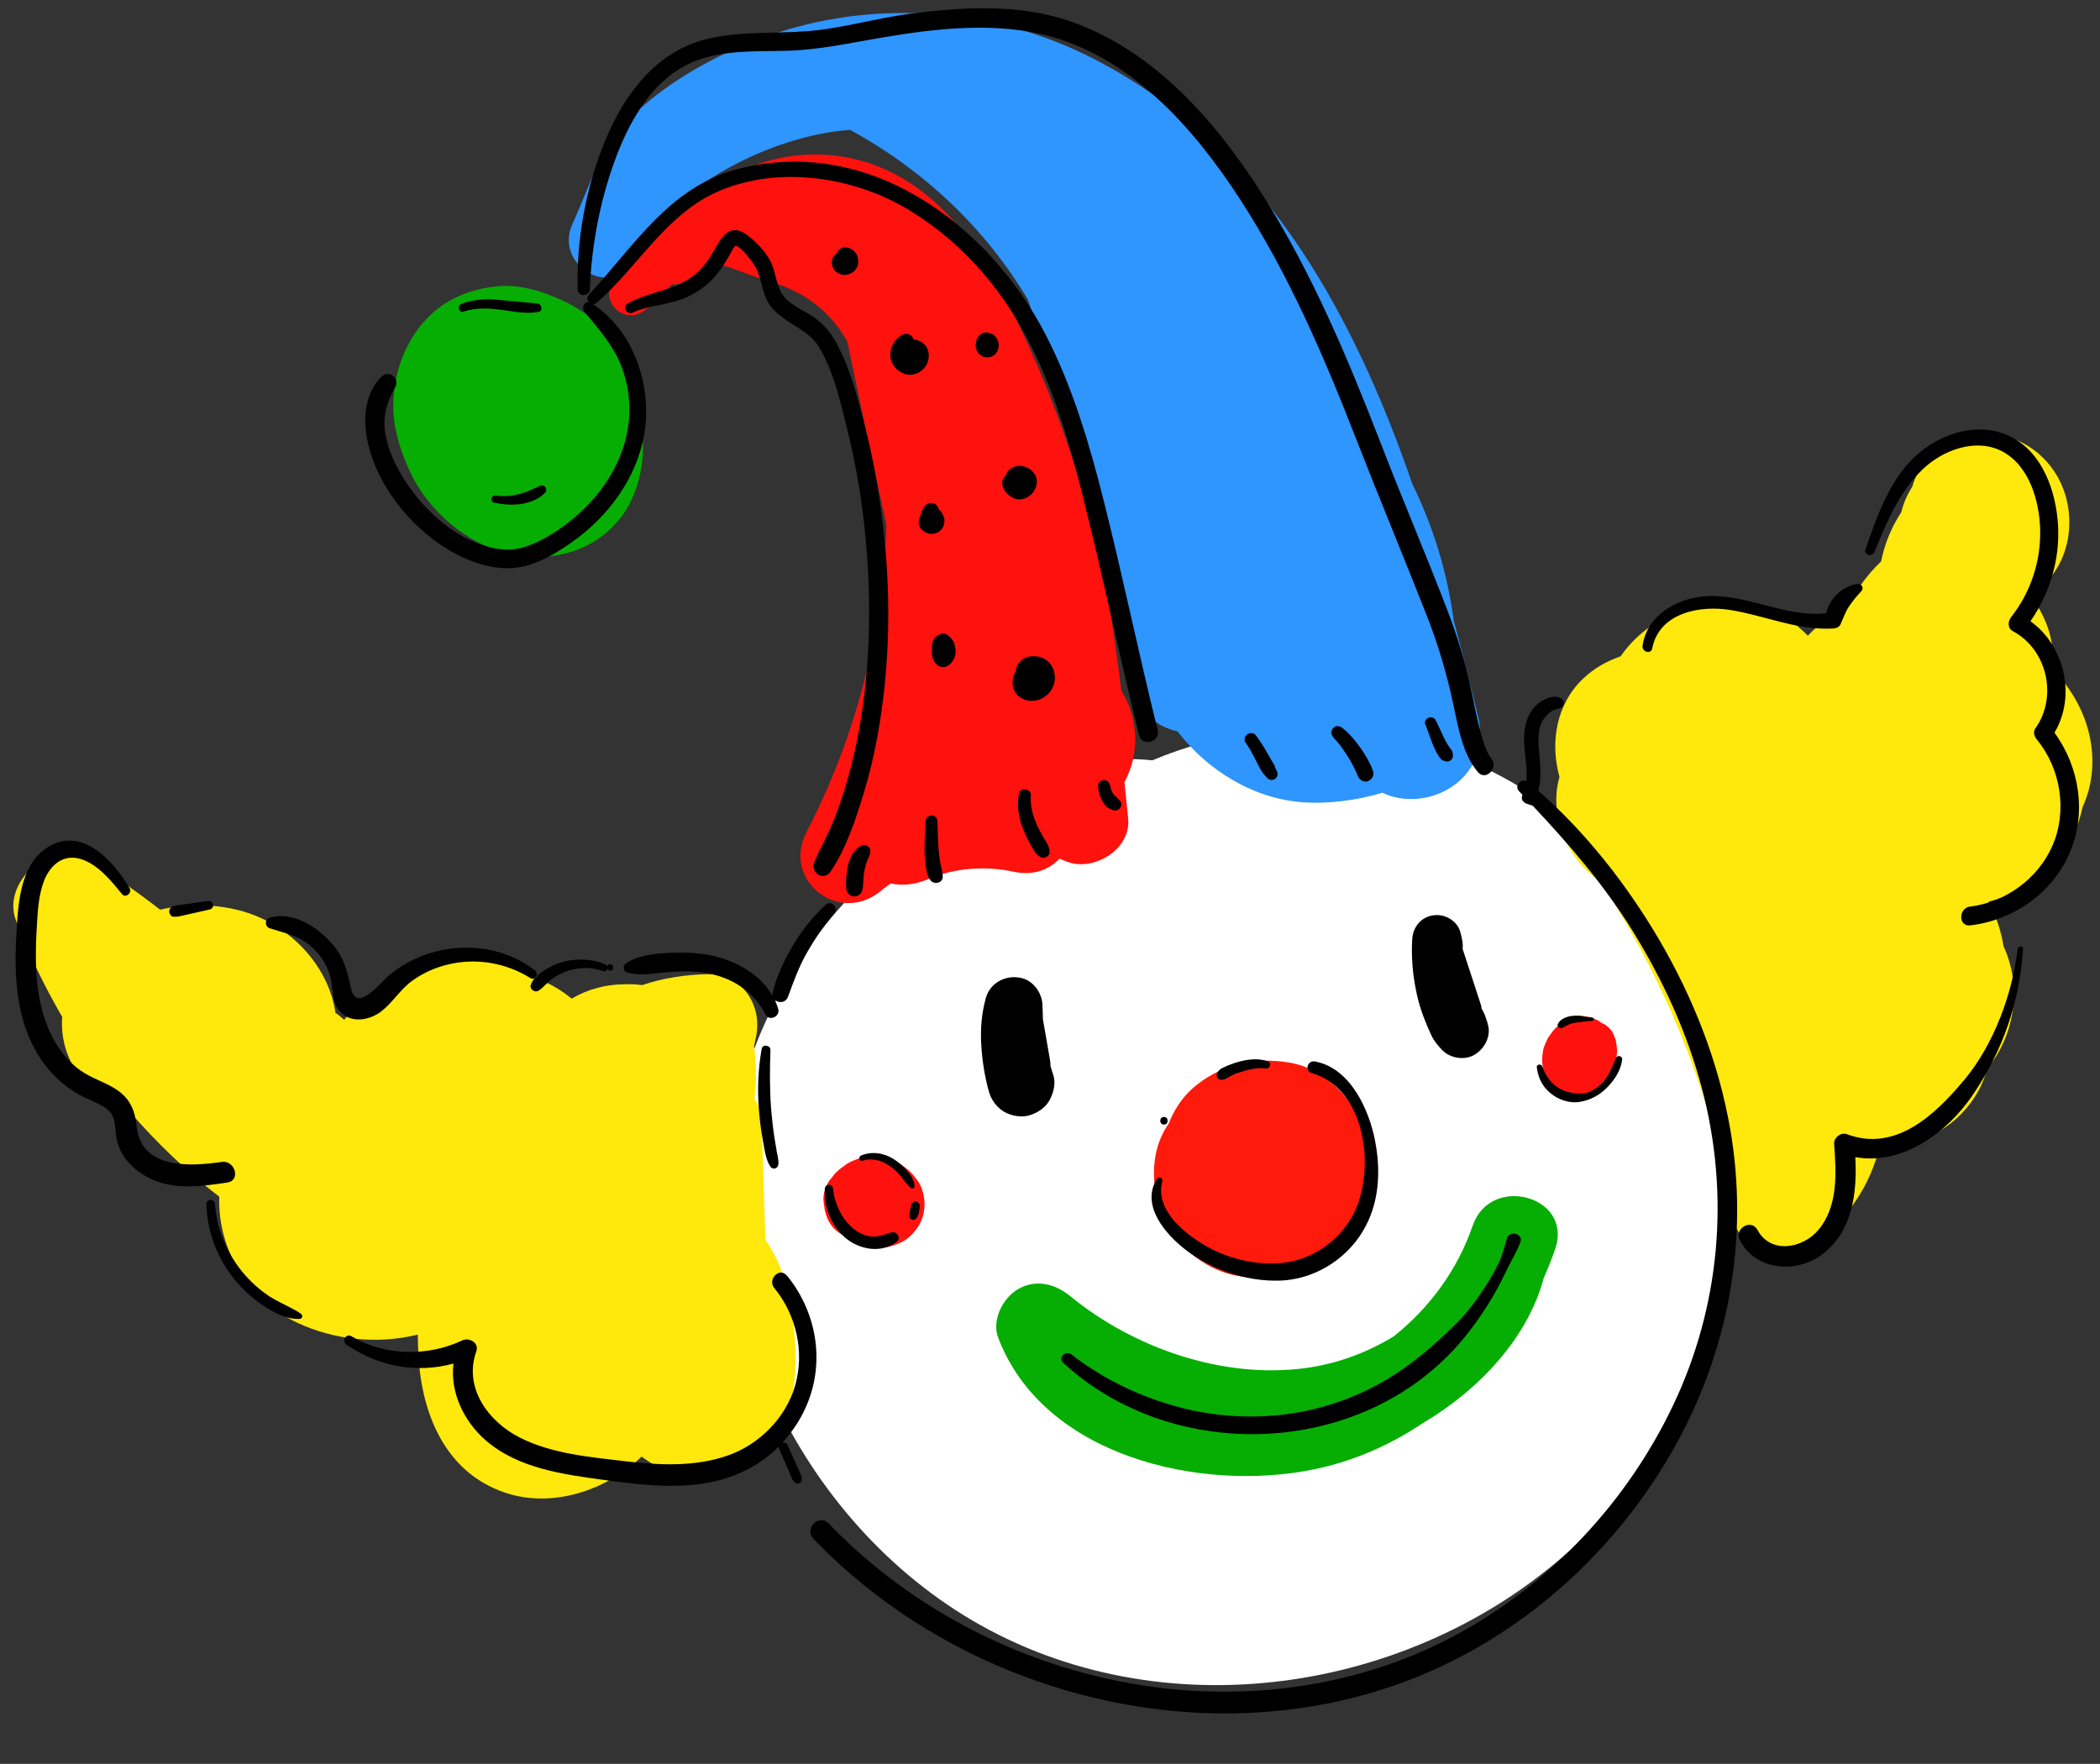 <?xml version="1.0" encoding="UTF-8"?>
<!DOCTYPE svg PUBLIC '-//W3C//DTD SVG 1.0//EN'
          'http://www.w3.org/TR/2001/REC-SVG-20010904/DTD/svg10.dtd'>
<svg height="129.1" preserveAspectRatio="xMidYMid meet" version="1.0" viewBox="-1.0 -0.6 153.7 129.1" width="153.7" xmlns="http://www.w3.org/2000/svg" xmlns:xlink="http://www.w3.org/1999/xlink" zoomAndPan="magnify"
><rect x="-1.0" y="-0.6" width="153.7" height="129.1" fill="#333333" stroke="none"/><g
  ><g
    ><g id="change1_1"
      ><path d="m120.6,66.91c-5.07-7.53-12.93-12.83-22-13.97-5.17-.65-10.49.1-15.26,2.11-2.04-.23-3.97,0-5.99.46-3.66.84-7.25,2.52-10.36,4.61-6.51,4.37-11.58,11.14-13.65,18.73-4.11,15.04,4.06,32.03,17.45,39.51,13.98,7.81,32.28,4.79,43.77-6.09,12.09-11.45,15.53-31.28,6.05-45.36Z" fill="#fff"
      /></g
      ><g id="change2_1"
      ><path d="m107.17,51.81c-.55-2.28-1.13-4.62-1.77-6.98-.46-3.48-1.47-6.82-3.03-10.01-4.45-12.91-11.27-25.16-23.77-31.34C71.64.03,63.27-.62,55.89,1.8c-3.32,1.09-6.51,2.68-9.24,4.87-3.6,2.9-3.99,5.19-5.77,9.17-1.31,2.93,2.9,5.53,4.39,2.56,2.66-5.32,10.28-9.1,15.92-9.49.02,0,.03,0,.05,0,.02.01.04.03.06.04,5.47,3.01,9.87,7.25,12.93,12.38,3.26,9.32,5.91,18.87,7.84,28.54.35,1.74,1.63,2.73,3.11,3.06,2.22,2.88,5.6,4.97,9.31,5.2,1.64.1,3.72-.11,5.68-.71,3.29,1.57,8.13-.98,7.01-5.62Z" fill="#2f95ff"
      /></g
      ><g id="change3_1"
      ><path d="m81.06,49.88c-.16-1.35-.35-2.7-.54-4.02-.44-3.05-1.01-6.09-1.85-9.06-1.62-5.69-3.77-11.42-6.65-16.59-2.51-4.51-6.02-8.46-11.33-9.34-5.76-.96-10.93,2.33-14.64,6.46-.29.32-.39.7-.38,1.08-.09.03-.18.06-.27.1-.15.07-.34.13-.47.23-.2.14-.4.29-.58.45-.04.04-.08.08-.12.11-.25.25-.39.52-.5.85-.04.1-.06.21-.09.32-.02.14-.04.28-.06.42,0,.22.04.42.14.61.04.14.11.25.21.35.11.17.26.31.45.41.13.05.25.11.38.16.14.02.28.04.42.06.22,0,.42-.04.61-.14.18-.06.32-.16.46-.29-.05.04-.09.07-.14.11.05-.04.11-.09.17-.12,0,0,.02-.01.03-.02.02-.01.03-.03.05-.04.09-.06.18-.12.26-.2.06-.06.11-.14.16-.21.1-.13.21-.25.32-.37.12-.13.25-.25.39-.36-.1.08-.21.16-.31.24.18-.14.37-.27.53-.43.07-.07.14-.13.21-.18.1-.08.18-.16.25-.26.35.03.71-.05,1.07-.29.52-.36,1.04-.67,1.64-.89.28-.09.56-.17.84-.23.07.01.16.03.27.05,1.08.32,2.09.79,3.16,1.1,2.13.61,3.8,1.58,5.17,3.38.26.34.47.7.69,1.05.94,4.49,1.89,8.98,2.87,13.47-.26,7.82-2.22,15.44-5.85,22.45-1.86,3.6,2.49,6.87,5.51,4.25.21-.18.44-.33.66-.49.88.2,1.84.07,2.75-.32,1.91-.82,4.2-.98,6.21-.54,1.47.32,2.62-.14,3.38-.95.25.09.49.21.76.29,1.94.56,4.5-1.05,4.27-3.25-.09-.88-.18-1.76-.27-2.64,1.15-2.14,1.03-4.73-.25-6.73Z" fill="#ff110e"
      /></g
      ><g id="change4_1"
      ><path d="m45.89,30.3c.03-.24.06-.48.06-.73.11-3.41-2.65-6.69-5.6-8.09-1.58-.75-3.32-1.32-5.1-1.11-1.96.22-3.81,1-5.15,2.5-1.38,1.54-2.08,3.37-2.28,5.41-.19,1.92.35,3.79,1.13,5.52,1.33,2.94,4.18,5.44,7.37,6.13,1.96.43,3.9.27,5.71-.64,1.34-.68,2.55-1.91,3.18-3.28.85-1.85,1.04-3.83.67-5.71Z" fill="#06ae03"
      /></g
      ><g id="change5_1"
      ><path d="m98.81,82.05c-.89-2.39-2.84-4.43-5.44-4.88-2.57-.44-5.18.17-7.14,1.94-.73.66-1.34,1.59-1.7,2.55-.03.04-.06.08-.09.12-1,1.52-1.15,3.35-.83,5.09.54,2.91,3.12,5.44,6.03,5.92,1.11.18,1.94.19,3.06,0,.78-.13,1.5-.44,2.21-.78,1.28-.61,2.35-1.7,3.09-2.88,1.27-2.01,1.64-4.83.81-7.07Z" fill="#ff1a0c"
      /></g
      ><g id="change6_2"
      ><path d="m107.89,74.33c-.1-.31-.19-.64-.35-.93-.03-.06-.06-.11-.1-.16-.01-.12-.03-.23-.07-.35-.44-1.35-.88-2.69-1.32-4.04.01-.13.02-.26,0-.42-.03-.26-.09-.5-.15-.75-.2-.87-1.13-1.41-1.98-1.29-.92.12-1.51.86-1.56,1.77-.08,1.36.05,2.73.35,4.06.13.59.31,1.17.53,1.73.16.42.34.84.53,1.24.19.41.48.75.79,1.07.59.61,1.68.78,2.41.31.72-.46,1.2-1.39.91-2.24Z"
      /></g
      ><g id="change6_3"
      ><path d="m76.07,78.02c-.07-.19-.12-.39-.18-.58,0-.18-.02-.37-.06-.57-.03-.17-.06-.35-.09-.52-.06-.37-.13-.74-.19-1.1l-.22-1.26c0-.33-.02-.65-.03-.97,0,0,0,0,0,0,0-.91-.65-1.84-1.55-2.04-1.12-.26-2.29.34-2.6,1.48-.31,1.12-.4,2.27-.33,3.42.07,1.16.25,2.33.57,3.45.17.59.58,1.14,1.12,1.45.52.3,1.29.43,1.87.24.59-.19,1.15-.55,1.45-1.12.29-.55.47-1.27.24-1.87Z"
      /></g
      ><g id="change3_2"
      ><path d="m66.13,85.78c-.28-.4-.46-.6-.82-.88-.12-.09-.24-.2-.37-.27-.22-.12-.46-.21-.69-.3.17.07.35.15.52.22-.26-.14-.51-.26-.79-.36-.28-.1-.61-.12-.89-.15-.11-.01-.21,0-.31,0-.3.03-.63.05-.92.15-.28.1-.58.22-.84.37-.05.03-.09.06-.13.09-.21.16-.43.31-.62.49-.16.14-.29.32-.42.49-.17.17-.28.37-.35.59-.17.32-.25.67-.23,1.04,0,.01,0,.02,0,.03.03.24.06.47.1.71,0,.03.03.09.05.15.06.24.14.47.27.69.22.38.52.68.9.9.3.17.63.26.96.3.31.25.55.38.99.54.26.1.57.12.84.13.57.03,1.13-.16,1.63-.41.5-.25.89-.68,1.19-1.13.31-.46.47-1.08.47-1.63,0-.6-.18-1.28-.53-1.77Z" fill="#ff110e"
      /></g
      ><g id="change3_3"
      ><path d="m117.35,76.2c-.01-.19-.05-.39-.08-.58,0-.04-.01-.08-.02-.12,0-.02-.01-.04-.02-.06-.06-.15-.12-.29-.18-.44-.16-.27-.38-.49-.65-.65l-.19-.08c-.05-.04-.1-.08-.15-.12-.02-.01-.04-.03-.06-.04-.2-.1-.4-.19-.61-.26-.01,0-.02,0-.04-.01-.2-.03-.39-.05-.59-.08-.2.03-.39.05-.59.08-.11.03-.43.16-.61.26-.21.12-.42.3-.6.45-.05.04-.1.08-.14.13-.17.18-.31.38-.45.58-.04.05-.07.11-.1.16-.1.22-.22.46-.29.7-.07.25-.09.52-.11.77,0,.06,0,.11,0,.17.02.14.05.46.09.68,0,.02,0,.03.01.05.06.2.14.38.24.57.12.15.24.31.36.46.27.29.69.5,1.06.61.2.06.66.09.67.09.02,0,.04,0,.06,0,.09,0,.53-.06.62-.08.02,0,.03,0,.05-.01.43-.12.92-.39,1.21-.73.06-.06.1-.14.16-.2.04-.04.08-.07.12-.11.14-.17.29-.35.41-.54.11-.19.19-.41.27-.62.03-.07.05-.15.07-.23.04-.23.08-.46.09-.69,0-.04,0-.08,0-.12Z" fill="#ff110e"
      /></g
      ><g id="change4_2"
      ><path d="m106.78,89.12c-1.1,3.22-3.16,6.02-5.79,8.1-1.94,1.18-4.12,2-6.45,2.31-6.04.81-12.57-1.46-17.23-5.28-1.1-.9-2.52-1.25-3.81-.49-1.12.66-1.93,2.27-1.44,3.55,3.3,8.69,14.81,11.33,23.07,9.64,2.9-.59,5.59-1.77,7.99-3.38,4.15-2.45,7.7-6.25,8.87-10.64.31-.71.6-1.42.85-2.16,1.28-3.84-4.75-5.46-6.05-1.67Z" fill="#06ae03"
      /></g
      ><g id="change7_2"
      ><path d="m149.32,48.48c.02-1.15-.12-2.26-.47-3.23-.29-.82-.73-1.58-1.26-2.26,1.37-.88,2.43-2.29,2.76-4.16.48-2.78-.71-5.59-3.23-6.97-2.65-1.44-6.14-.68-7.67,2-.22.38-.38.77-.49,1.17-.37.56-.64,1.19-.8,1.85-.72,1.1-1.23,2.33-1.48,3.61-1.07,1.02-1.93,2.23-2.56,3.56-1.08.37-2.03,1.03-2.8,1.88-1.91-1.97-4.78-3.1-7.56-2.65-1.39.23-2.62.87-3.63,1.76-1,.61-1.85,1.44-2.52,2.4-1,.34-1.94.87-2.73,1.62-1.99,1.88-2.44,4.7-1.74,7.21-.8,2.73.51,6.02,3.01,7.66,4.86,7.47,8.24,15.87,9.73,24.66.4,2.33,3.41,3.18,5.24,2.13,2.93-1.67,4.83-4.52,5.51-7.66.15.02.29.05.44.06,2.79.19,5.36-1.44,6.71-3.84.29-.52.51-1.1.68-1.7,1.97-2.34,2.57-5.94,1.18-8.92-.18-1.14-.55-2.25-1.1-3.27,2.99-.71,5.62-2.88,6.64-5.98.1-.31.17-.61.24-.92.17-.38.31-.77.43-1.17.88-3.23-.3-6.56-2.53-8.84Z" fill="#ffe80c"
      /></g
      ><g fill="#ffe80c" id="change7_1"
      ><path d="m57.08,96.08c-.25-2.16-.89-4.26-2.06-5.94-.09-2.87-.18-5.74-.28-8.61-.02-.66-.22-1.24-.52-1.74.16-1.24.14-2.52-.03-3.81.05-.24.1-.49.15-.73.47-2.23-1.01-4.59-3.47-4.55-1.64.03-3.31.27-4.87.8-.44-.06-.88-.08-1.33-.06-1.31.01-2.61.34-3.83,1.05-.56-.46-1.16-.85-1.81-1.16-1.86-1.29-4.2-1.97-6.67-1.74-3.21.3-6.18,2.01-8.17,4.45-.21-.18-.42-.36-.64-.52-.5-3.47-3.41-6.56-7.04-7.49-1.89-.49-3.91-.49-5.79-.05-1.76-1.37-3.56-2.57-4.88-3.57-2.62-1.99-6.82,1.33-5.67,4.36.94,2.46,2.08,4.82,3.39,7.07,0,.07-.02.13-.02.19-.14,3.28,2.2,5.83,4.97,6.75,1.97,2.28,4.15,4.36,6.54,6.21-.13,3.79,2.02,7.48,5.68,9.21,2.74,1.29,5.93,1.6,8.85.88,0,.52.02,1.04.05,1.54.23,4.26,1.96,8.54,6.31,10.02,3.46,1.18,7.43-.14,10.02-2.63,1.6,1.18,3.42,1.8,5.35,1.48.93-.01,1.82-.34,2.5-.95,3.54-2.14,3.67-6.77,3.24-10.45Z"
        /><path d="m39.44,96.77s.04-.03.05-.04c-.03,0-.07.03-.11.06.02,0,.04-.01.06-.02Z"
      /></g
      ><g id="change6_4"
      ><path d="m45.34,22.26c.99-.44,2.03-.51,3.06-.8.96-.27,1.81-.74,2.54-1.42.53-.5.94-1.09,1.31-1.72.14-.24.29-.48.41-.73.07-.14.22-.22.12-.21.44-.03,1.42,1.36,1.57,1.67.39.77.42,1.69.85,2.45.88,1.53,2.91,1.83,3.8,3.39,1.03,1.78,1.5,3.87,1.99,5.85s.86,3.91,1.12,5.89c.55,4.17.66,8.43.26,12.62-.23,2.35-.64,4.69-1.27,6.97-.29,1.05-.63,2.09-1.03,3.1-.42,1.09-.99,2.09-1.46,3.16l1.26.53c.08-.37.18-.73.23-1.1.09-.7-.98-.78-1.18-.16-.08.26-.2.49-.31.73-.34.8.68,1.45,1.19.7,1.15-1.71,1.86-3.89,2.45-5.84.64-2.13,1.07-4.31,1.35-6.51.59-4.53.53-9.15-.06-13.68-.27-2.12-.65-4.22-1.17-6.29s-1.05-4.25-2.05-6.17c-.45-.86-.98-1.54-1.78-2.09-.74-.51-1.81-.9-2.31-1.7-.45-.73-.46-1.68-.87-2.44-.38-.7-1.11-1.47-1.78-1.93-1.37-.93-1.95.62-2.54,1.58-.64,1.04-1.53,1.86-2.7,2.27s-2.32.64-3.39,1.23c-.45.24-.05.87.39.67h0Z"
      /></g
      ><g id="change6_5"
      ><path d="m42.7,21.54c3.07-2.69,5.07-6.53,8.98-8.18,4.42-1.86,9.87-1.01,13.88,1.43,3.68,2.24,6.54,5.46,8.56,9.25s3.15,7.75,4.16,11.79c1.45,5.77,2.66,11.6,4.09,17.38.22.88,1.58.51,1.36-.38-1.37-5.5-2.51-11.05-3.89-16.55-1.06-4.24-2.3-8.49-4.31-12.39-4.23-8.17-13.09-14.66-22.64-12.09-4.91,1.32-7.52,5.65-10.78,9.16-.36.39.19.93.58.58h0Z"
      /></g
      ><g id="change6_6"
      ><path d="m42.17,20.56c.13-3.18.73-6.4,1.82-9.39s2.84-6.07,5.84-7.28c2.1-.84,4.47-.72,6.69-.77,2.41-.06,4.66-.57,7.03-.97,4.01-.68,8.47-1.19,12.45-.05,6.04,1.74,10.47,6.81,13.77,11.9,3.55,5.47,6.14,11.5,8.5,17.56,1.69,4.33,3.47,8.61,5.17,12.93.84,2.14,1.45,4.23,1.93,6.47.36,1.67.66,3.59,1.79,4.94.59.7,1.54-.3.99-.99-.42-.54-.6-1.28-.78-1.92-.26-.95-.45-1.92-.65-2.88-.42-2.09-1.02-4.04-1.78-6.03-1.57-4.11-3.31-8.15-4.89-12.26-2.41-6.22-5.02-12.43-8.59-18.08-3.41-5.4-7.97-10.67-14.19-12.8-3.75-1.28-7.81-1.03-11.68-.53-2.55.33-5.05,1.1-7.61,1.28-2.36.17-4.76,0-7.09.53-3.8.85-6.17,4.03-7.59,7.46s-2.11,7.2-2.02,10.89c.01.57.87.57.89,0h0Z"
      /></g
      ><g id="change6_7"
      ><path d="m41.78,22.22c1.02,1.24,2.08,2.42,2.68,3.93.49,1.24.68,2.57.58,3.89-.22,2.84-1.83,5.41-3.97,7.22-1.09.92-2.46,1.83-3.84,2.22-1.01.28-2.06.12-3.03-.22-2.29-.81-4.26-2.67-5.56-4.68-.7-1.08-1.28-2.3-1.46-3.59-.16-1.22.16-2.21.75-3.26.35-.63-.48-1.3-1-.77-1.9,1.92-1.22,5.11-.14,7.25,1.28,2.53,3.52,4.8,6.1,5.99,1.16.53,2.43.88,3.71.77,1.52-.14,2.99-.99,4.22-1.86,2.66-1.86,4.78-4.68,5.33-7.93.6-3.53-.75-7.62-3.88-9.6-.42-.26-.77.3-.49.64h0Z"
      /></g
      ><g id="change6_8"
      ><path d="m35.16,36.19c1.23.27,2.77.23,3.72-.71.12-.11.13-.31.03-.43-.11-.14-.27-.15-.42-.08-.51.23-1,.49-1.56.61-.27.06-.53.12-.82.13s-.59,0-.88-.04-.36.46-.07.52h0Z"
      /></g
      ><g id="change6_9"
      ><path d="m32.92,22.21c.9-.3,1.8-.26,2.73-.14s1.83.33,2.75.16c.37-.07.25-.59-.08-.62-.94-.08-1.87-.17-2.8-.26s-1.86-.05-2.74.29c-.34.13-.21.69.16.56h0Z"
      /></g
      ><g id="change6_10"
      ><path d="m61.99,61.33c-.28.14-.48.37-.63.64-.13.25-.24.53-.3.8-.11.53-.17,1.09-.13,1.63.03.32.26.62.61.61s.57-.27.61-.61c.03-.24.03-.47.05-.71,0-.12.02-.23.03-.35,0-.03,0-.06.01-.09-.01.09-.01.11,0,.04,0-.06.02-.11.03-.17.04-.23.1-.44.17-.66.02-.06.02-.05-.01.02.01-.03.02-.05.04-.08.04-.08.08-.17.11-.26.02-.06.02-.05,0,.01.03-.05.05-.11.07-.17.01-.05.02-.11.04-.16.05-.18-.02-.37-.16-.48-.15-.12-.34-.12-.5-.04h0Z"
      /></g
      ><g id="change6_11"
      ><path d="m66.75,59.5c-.03.71-.09,1.42-.08,2.13,0,.37.03.73.08,1.1s.11.74.32,1.06c.25.39.96.27.93-.25-.02-.36-.13-.7-.19-1.06-.05-.3-.08-.61-.11-.92-.06-.68-.06-1.37-.09-2.06-.02-.55-.83-.55-.86,0h0Z"
      /></g
      ><g id="change6_12"
      ><path d="m73.57,57.51c-.14.83-.04,1.67.27,2.46.15.39.33.77.53,1.14.09.17.18.33.28.49.06.11.13.22.21.31.08.09.18.15.28.21.15.1.37.07.51-.04.16-.12.2-.29.16-.48-.06-.37-.3-.66-.48-.98s-.35-.63-.49-.97c-.27-.65-.45-1.32-.39-2.03.04-.5-.8-.62-.88-.12h0Z"
      /></g
      ><g id="change6_13"
      ><path d="m79.37,56.94c.02.37.11.73.29,1.06.08.15.19.3.31.42.07.08.16.13.26.18.13.06.25.12.4.12.32,0,.56-.38.38-.66-.05-.08-.11-.13-.18-.2-.04-.04-.07-.09-.12-.13-.09-.08-.17-.16-.25-.25l.08.1c-.09-.12-.16-.24-.22-.38l.05.11c-.06-.16-.11-.32-.14-.49-.02-.1-.12-.22-.2-.27s-.18-.07-.28-.05c-.21.03-.4.21-.39.44h0Z"
      /></g
      ><g id="change6_14"
      ><path d="m90.17,53.76c.29.41.52.85.75,1.3.11.22.22.44.34.65.14.25.32.45.51.65.15.16.41.16.57.03.18-.14.21-.37.11-.56-.03-.05-.05-.11-.08-.16-.01-.03-.03-.05-.04-.08-.05-.11,0,.04,0-.03-.01-.13-.14-.28-.2-.39-.13-.22-.25-.44-.38-.66-.26-.46-.53-.9-.86-1.32-.14-.18-.45-.16-.61-.04s-.26.41-.12.6h0Z"
      /></g
      ><g id="change6_15"
      ><path d="m96.56,53.35c.1.1.19.2.28.3.04.05.08.1.13.15.02.03.06.08.02.02.02.03.05.06.07.09.18.25.36.51.53.77s.32.52.46.8c.07.14.13.27.2.41.03.07,0,.01,0-.02,0,.02.03.07.04.1.03.07.06.13.08.2-.03-.08-.03-.06,0,0,.11.28.4.51.72.41.29-.09.52-.41.41-.72-.21-.62-.56-1.2-.94-1.74s-.8-1.03-1.31-1.44c-.2-.16-.47-.2-.67,0-.18.18-.18.48,0,.67h0Z"
      /></g
      ><g id="change6_16"
      ><path d="m103.33,52.44c.18.44.32.89.49,1.33.09.24.2.48.32.7.06.1.12.2.18.3s.14.2.24.26c.07.04.16.07.24.09.14.05.31,0,.42-.11.12-.12.14-.26.11-.42,0-.02,0-.05-.01-.07v.06c.01-.07,0-.14-.04-.2-.03-.06-.05-.09-.09-.14-.12-.16.03.04-.02-.03-.06-.09-.13-.18-.19-.27-.12-.19-.23-.4-.33-.61-.2-.41-.37-.83-.58-1.23-.1-.18-.34-.25-.52-.17-.17.07-.32.3-.24.49h0Z"
      /></g
      ><g id="change6_44"
      ><path d="m74.8,47.42s.08.01.12.02c.02,0,.03,0,.05,0-.06,0-.11-.02-.17-.02Z"
        /><path d="m76.03,48.26c-.06-.15-.16-.28-.27-.39-.1-.11-.24-.22-.38-.28-.09-.04-.18-.08-.28-.11-.06-.02-.12-.02-.19-.03-.2-.03-.35-.03-.56,0-.14.03-.28.08-.4.15-.29.16-.53.46-.59.79,0,.05,0,.09,0,.14,0,.01-.02.02-.02.03-.16.21-.21.48-.23.73-.02.25.05.53.18.75.17.29.43.47.74.58.27.1.56.09.83.04.28-.05.53-.2.75-.38.18-.14.33-.33.42-.53.13-.27.21-.58.17-.89-.02-.23-.07-.4-.16-.61Z"
      /></g
      ><g id="change6_17"
      ><path d="m68.77,46.34c-.08-.16-.2-.29-.33-.4-.15-.13-.37-.22-.57-.15-.23.08-.42.22-.54.42-.04.06-.06.13-.08.2-.02.05-.02.1-.03.15-.02.14,0,.23.01.38-.01.06-.02.13-.03.19,0,.1.01.2.03.29,0,.05.02.09.03.13.07.19.16.36.31.49.11.1.23.16.37.18.14.02.29,0,.41-.08.1-.06.19-.13.27-.22.12-.14.18-.25.25-.42.06-.16.09-.35.07-.52-.02-.23-.07-.43-.16-.64Z"
      /></g
      ><g id="change6_1"
      ><path d="m74.74,34.14c-.11-.21-.31-.4-.52-.5-.27-.12-.57-.19-.87-.11-.28.08-.56.26-.69.54-.02.04-.04.08-.05.12,0,0,0,.01,0,.02-.16.13-.27.34-.26.55.01.18.06.35.15.5.13.2.31.37.5.5.19.13.44.21.67.19.18-.01.3-.05.47-.12.09-.04.17-.11.24-.17.04-.03.08-.06.12-.1.06-.06.11-.13.16-.2.07-.1.12-.22.17-.34.01-.04.02-.07.03-.11.02-.09.03-.18.03-.27,0-.19-.06-.35-.14-.52Z"
        /><path d="m74.42,35.63s-.03.02-.04.03c-.02.02-.05.04-.07.06.04-.03.08-.06.11-.09Z"
      /></g
      ><g id="change6_45"
      ><path d="m68.07,37.74c0-.05.01-.1.02-.15,0,.01,0,.02,0,.04,0,.04,0,.08-.01.12Z"
        /><path d="m68.08,37.28s0-.04-.01-.06c-.04-.12-.1-.23-.16-.34-.03-.04-.06-.08-.1-.12-.03-.04-.08-.06-.12-.08,0-.02,0-.04,0-.06-.02-.07-.05-.14-.1-.19-.07-.09-.18-.18-.3-.2-.1-.02-.2-.02-.3,0-.13.03-.27.14-.34.26-.04.07-.08.15-.12.22-.07.12-.11.25-.15.37-.03.08-.05.16-.08.25-.01.04-.03.08-.04.12,0,0,0,.02,0,.03,0,.06-.02.11-.02.17,0,.06.02.11.02.17.01.04.05.12.07.16,0,0,0,.01.01.02.09.14.18.23.31.32.02.01.04.02.06.03.07.03.14.07.21.09.25.07.51.04.74-.09.14-.08.23-.18.32-.31.09-.12.11-.26.13-.4,0-.05.02-.09.02-.14,0-.07-.01-.14-.03-.2Z"
      /></g
      ><g id="change6_18"
      ><path d="m66.58,24.53c-.21-.17-.47-.26-.74-.3-.01-.05-.02-.09-.05-.14-.17-.26-.46-.32-.73-.19-.53.26-.88.84-.9,1.42-.02.66.43,1.23,1.04,1.44.6.21,1.26-.08,1.58-.61.31-.5.27-1.24-.21-1.63Z"
      /></g
      ><g id="change6_19"
      ><path d="m71.82,23.98c-.09-.09-.19-.14-.31-.18-.02,0-.04,0-.07,0,0,0,0,0,0,0-.19-.11-.44-.09-.61.03-.12.08-.18.14-.26.26-.05.07-.08.15-.1.22-.01.04-.02.07-.03.11-.01.08-.03.17-.03.26,0,.16.04.34.14.48.08.12.15.19.27.27.07.05.15.08.23.1.15.03.26.03.41,0,.02,0,.03,0,.05-.01.06-.02.13-.05.18-.08.11-.07.2-.15.27-.27.04-.07.08-.15.1-.23.05-.17.05-.34,0-.51-.04-.15-.12-.32-.24-.43Z"
      /></g
      ><g id="change6_20"
      ><path d="m61.8,18.31c-.01-.09-.06-.17-.09-.25-.01-.03-.03-.07-.05-.09-.05-.07-.1-.15-.17-.21-.07-.06-.14-.12-.22-.15-.05-.02-.13-.06-.2-.08-.07-.02-.15-.02-.22-.03-.09,0-.17.01-.24.05-.08.03-.15.07-.2.13-.06.06-.1.12-.13.2,0,.01,0,.03,0,.04-.06.04-.12.08-.17.14-.09.09-.17.21-.2.34-.01.08-.03.17-.03.25,0,.07.01.14.03.2,0,.04.03.08.05.12.05.11.08.17.17.27.06.06.13.11.2.15.15.08.32.13.49.13.19,0,.32-.05.49-.13.07-.03.14-.1.2-.14.07-.05.12-.13.16-.19.1-.14.13-.31.15-.48,0-.08-.01-.18-.03-.26Z"
      /></g
      ><g id="change6_21"
      ><path d="m59.44,65.61c-.92.86-1.72,1.84-2.37,2.93-.63,1.07-1.22,2.26-1.51,3.47-.03.12-.02.22,0,.31-.77-1.38-2.23-2.33-3.72-2.79-1.08-.34-2.25-.43-3.38-.4-1.19.03-2.62.1-3.64.78-.26.17-.23.58.09.67,1.02.29,2.12.03,3.15-.04,1.04-.08,2.11-.07,3.13.18,1.67.41,3.05,1.39,3.84,2.93.27.52,1.08.16.93-.39-.07-.25-.16-.48-.27-.7.27.28.82.26.99-.22.4-1.1.79-2.17,1.37-3.2.58-1.01,1.25-1.99,2-2.88.37-.43-.21-1.02-.63-.63Z"
      /></g
      ><g id="change6_22"
      ><path d="m125.64,82.06c-.85-4.9-2.7-9.61-5.21-13.89-2.35-4-5.34-7.83-8.85-10.9.32-1.08.09-2.24.03-3.38-.04-.66,0-1.35.4-1.9.15-.21.36-.42.58-.55.25-.15.54-.13.77-.32.15-.13.13-.38,0-.51-.46-.48-1.41-.05-1.82.31-.54.47-.85,1.17-.95,1.87-.12.85.03,1.7.11,2.55.04.4.06.82.01,1.23-.43-.17-.9.35-.52.75.08.08.16.17.24.25-.06.14-.07.3.01.43.06.09.14.14.22.19,0,0,0,.01,0,.02.02,0,.04,0,.06,0,.15.07.31.11.47.17,2.66,2.83,5.18,5.75,7.25,9.07,2.24,3.61,4.03,7.48,5.12,11.59,2.07,7.8,1.35,16-2.14,23.29-3.32,6.93-8.77,12.81-15.5,16.54-6.86,3.8-14.91,5.05-22.65,3.98-8.92-1.24-17.38-5.45-23.62-11.95-.71-.73-1.82.38-1.12,1.12,11.45,11.93,30.34,16.45,45.59,9.51,7.3-3.32,13.44-9.12,17.37-16.09,4.02-7.11,5.54-15.32,4.15-23.38Z"
      /></g
      ><g id="change6_23"
      ><path d="m56.58,92.76c-.52-.64-1.43.27-.91.91,1.61,1.96,2.23,4.67,1.53,7.13-.68,2.37-2.62,4.32-4.93,5.13-2.43.85-5.07.71-7.59.41-2.55-.3-5.35-.55-7.67-1.74-2.3-1.18-4.09-3.65-3.15-6.29.23-.64-.53-1.05-1.04-.8-2.51,1.2-5.71,1.13-8.1-.31-.4-.24-.74.36-.36.62,2.38,1.62,5.15,2.11,7.83,1.38-.26,2.08.75,4.22,2.35,5.61,2.38,2.07,5.68,2.5,8.69,2.91,3.01.41,6.26.8,9.2-.22,1.38-.48,2.59-1.24,3.58-2.23,0,.07,0,.14.03.21.18.41.35.81.53,1.22.09.2.18.41.26.61.04.1.09.2.13.3.05.12.12.2.21.29.18.18.53.05.52-.21,0-.15-.03-.26-.09-.4-.04-.1-.09-.2-.14-.3-.09-.21-.19-.42-.28-.63-.18-.41-.37-.82-.55-1.23-.06-.14-.23-.17-.37-.14.83-.9,1.5-1.95,1.94-3.14,1.15-3.11.47-6.55-1.61-9.1Z"
      /></g
      ><g id="change6_24"
      ><path d="m134.91,42.14c-1.06.16-2.01,1.08-2.25,2.14-2.92.34-5.76-1.39-8.7-1.25-2.14.1-4.41,1.35-4.74,3.63-.07.45.61.66.71.19.51-2.62,3.52-3.17,5.74-2.8,2.56.42,4.87,1.5,7.52,1.35.2-.01.42-.1.51-.29.21-.45.34-.89.62-1.31.28-.41.57-.77.91-1.13.23-.25,0-.58-.31-.53Z"
      /></g
      ><g id="change6_25"
      ><path d="m149.37,53.02c1.59-2.67.75-6.36-1.76-8.15,1.41-2.05,2.16-4.5,2.02-7.01-.14-2.45-1.1-5.31-3.45-6.49-2.21-1.11-4.84-.37-6.67,1.14-2.14,1.77-3.09,4.56-3.97,7.1-.15.42.49.58.66.18.88-2.16,1.81-4.39,3.52-6.04,1.47-1.41,3.9-2.33,5.83-1.31,1.97,1.04,2.71,3.61,2.77,5.68.07,2.31-.68,4.62-2.12,6.44-.25.32-.28.82.13,1.04,2.51,1.34,3.29,4.81,1.64,7.11-.19.26-.07.6.11.82,1.76,2.13,2.25,5.25,1.13,7.79-1.05,2.39-3.42,4.12-6.01,4.43-.87.1-.88,1.48,0,1.38,3.15-.37,5.99-2.34,7.27-5.28,1.27-2.92.74-6.32-1.12-8.85Z"
      /></g
      ><g id="change6_26"
      ><path d="m146.67,68.86c-.38,3.29-1.75,6.99-3.88,9.55-2.11,2.53-5.03,5.36-8.62,4-.43-.16-.97.26-.93.71.16,2.13.31,4.58-1.17,6.32-1.14,1.34-3.47,1.77-4.44-.02-.46-.85-1.73-.1-1.29.75,1.17,2.28,4.24,2.46,6.11.98,2.15-1.7,2.48-4.48,2.34-7.06,3.43.62,6.71-1.77,8.59-4.54,2.21-3.26,3.43-6.78,3.69-10.7.02-.25-.36-.24-.39,0Z"
      /></g
      ><g id="change6_27"
      ><path d="m43.66,69.97c-.3,0-.3.47,0,.47s.3-.47,0-.47Z"
      /></g
      ><g id="change6_28"
      ><path d="m43.27,69.96c-.92-.37-1.99-.42-2.95-.19-.48.12-.94.31-1.36.57-.22.14-.43.29-.63.46-.23.2-.38.4-.48.68-.11.31.29.6.56.43.37-.23.62-.59.98-.85.35-.26.75-.47,1.17-.6.86-.28,1.73-.29,2.58.02.33.12.45-.39.14-.51Z"
      /></g
      ><g id="change6_29"
      ><path d="m38.12,70.4c-3.13-2.42-7.87-2.09-10.79.52-.6.54-2.24,2.6-2.64.82-.23-1.02-.42-1.94-1.03-2.81-1-1.42-3.08-2.92-4.92-2.36-.38.12-.37.64,0,.77,1.04.34,2.03.51,2.91,1.23.75.62,1.35,1.49,1.56,2.45.21.98.04,2.1,1.04,2.72.83.52,1.93.24,2.66-.32.84-.65,1.38-1.6,2.25-2.23.8-.58,1.72-.99,2.68-1.21,2.03-.48,4.2-.11,5.97,1,.37.23.66-.32.33-.57Z"
      /></g
      ><g id="change6_30"
      ><path d="m14.2,65.35c-.43.06-.86.12-1.29.18-.22.03-.43.06-.65.09-.22.03-.48.04-.68.15-.14.07-.21.24-.19.39.02.14.13.31.28.33.25.03.51-.03.75-.09.22-.05.44-.1.66-.15.43-.1.86-.19,1.29-.29.17-.04.27-.23.22-.39-.05-.18-.22-.25-.39-.22Z"
      /></g
      ><g id="change6_31"
      ><path d="m15.19,84.45c-2.33.33-5.85.52-6.18-2.57-.12-1.13-.44-2-1.39-2.67-.86-.6-1.89-.86-2.74-1.47-2.07-1.48-2.94-4.1-3.17-6.53-.13-1.42-.09-2.85,0-4.27.06-1.03.14-2.07.5-3.04.41-1.08,1.3-1.96,2.54-1.67,1.32.31,2.37,1.61,3.18,2.61.26.32.76-.09.56-.43-1.17-1.98-3.48-4.58-6-3-2.16,1.35-2.19,4.56-2.31,6.8-.16,3.09.11,6.38,1.99,8.96.81,1.11,1.82,1.99,3.07,2.58.53.25,1.13.46,1.6.83.71.56.53,1.44.71,2.24.3,1.4,1.45,2.44,2.74,2.97,1.71.7,3.58.42,5.35.16,1-.15.57-1.65-.42-1.51Z"
      /></g
      ><g id="change6_32"
      ><path d="m21.04,95.56c-.73-.49-1.58-.8-2.32-1.28-.75-.49-1.42-1.11-1.99-1.8-1.14-1.4-1.88-3.14-1.99-4.95-.02-.4-.64-.41-.63,0,.04,1.98.76,3.87,1.98,5.42.6.76,1.32,1.42,2.12,1.97.76.52,1.77,1.06,2.72,1.01.2,0,.26-.25.1-.36Z"
      /></g
      ><g id="change6_33"
      ><path d="m55.84,83.59c-.06-.31-.11-.63-.16-.94-.11-.72-.19-1.45-.25-2.18-.1-1.4-.09-2.82-.04-4.22.01-.36-.57-.45-.64-.09-.26,1.46-.32,2.9-.21,4.38.05.73.14,1.45.27,2.17.12.64.2,1.52.57,2.07.18.27.56.15.59-.16.03-.34-.08-.71-.14-1.04Z"
      /></g
      ><g id="change6_34"
      ><path d="m109.3,90.05c-.21.59-.31,1.18-.59,1.75-.27.55-.56,1.09-.89,1.6-.66,1.02-1.38,2.04-2.25,2.89-1.71,1.69-3.53,3.24-5.64,4.4-4.45,2.45-9.7,3-14.6,1.71-2.84-.75-5.57-2.05-7.9-3.86-.42-.33-1.02.22-.61.61,8.04,7.4,21.72,6.93,28.98-1.41.93-1.07,1.78-2.28,2.49-3.5.37-.63.71-1.29,1.02-1.95.32-.66.72-1.29.97-1.97.23-.63-.77-.9-1-.28Z"
      /></g
      ><g id="change6_35"
      ><path d="m99.65,82.93c-.44-2.31-1.82-5.37-4.41-5.84-.55-.1-.78.69-.23.85,3.93,1.12,4.67,6.93,3.14,10.14-.85,1.77-2.51,3.13-4.42,3.6-2.03.5-4.5,0-6.31-1-1.63-.9-3.93-2.7-3.35-4.82.07-.24-.27-.38-.4-.17-1.19,1.93.62,4.03,2.09,5.17,1.91,1.49,4.45,2.33,6.87,2.27,2.47-.06,4.83-1.48,6.1-3.59,1.21-1.99,1.35-4.36.92-6.6Z"
      /></g
      ><g id="change6_36"
      ><path d="m91.78,77.07c-.63-.21-1.31-.16-1.95,0-.34.08-.66.19-.98.32-.14.06-.29.13-.43.2-.18.11-.29.23-.36.43-.07.2.12.41.31.41.18,0,.31-.05.46-.14.12-.07.23-.13.35-.19.25-.12.53-.22.82-.3.51-.14,1.1-.28,1.62-.2.35.05.49-.42.15-.53Z"
      /></g
      ><g id="change6_37"
      ><path d="m84.19,81.15c-.36,0-.36.56,0,.56s.36-.56,0-.56Z"
      /></g
      ><g id="change6_38"
      ><path d="m117.3,76.79c-.28.62-.49,1.24-.94,1.76-.42.48-1.04.9-1.7.89-.61-.02-1.21-.14-1.72-.5-.5-.35-.87-.91-1.05-1.48-.07-.21-.44-.19-.41.06.09.76.41,1.41,1,1.89.58.48,1.37.76,2.13.64.8-.13,1.48-.5,2.04-1.08.53-.54,1.01-1.29,1.08-2.05.02-.22-.34-.32-.43-.12Z"
      /></g
      ><g id="change6_39"
      ><path d="m115.53,73.88c-.21-.02-.42-.04-.62-.09-.22-.05-.44-.06-.66-.05-.21.01-.43.04-.63.12-.11.04-.21.09-.3.15-.12.08-.21.17-.28.3-.13.21.12.42.32.32.16-.08.32-.19.48-.25.17-.07.34-.11.52-.14.2-.03.39-.04.59-.07.19-.03.39-.03.59-.05.15-.01.15-.23,0-.24Z"
      /></g
      ><g id="change6_40"
      ><path d="m64.27,89.59c-.53.17-1.02.38-1.58.3-.48-.07-.94-.31-1.31-.63-.8-.7-1.31-1.81-1.41-2.86-.03-.38-.57-.39-.6,0-.08,1.33.46,2.68,1.47,3.57,1.03.9,2.68,1.2,3.81.3.32-.25-.03-.79-.39-.67Z"
      /></g
      ><g id="change6_41"
      ><path d="m62.67,84.31s-.03.05,0,.05.03-.05,0-.05Z"
      /></g
      ><g id="change6_42"
      ><path d="m65.79,85.69c-.06-.21-.24-.4-.38-.57-.28-.33-.6-.63-.96-.86-.71-.47-1.62-.62-2.42-.29-.23.1-.15.46.11.38.73-.23,1.43,0,2.04.43.3.21.56.47.79.75.12.15.21.32.35.45.12.11.22.3.36.38.09.05.23.01.25-.1.04-.19-.08-.39-.13-.57Z"
      /></g
      ><g id="change6_43"
      ><path d="m66.23,87.44c-.05-.05-.11-.08-.18-.09-.15-.02-.32.07-.35.23-.03.13-.06.26-.09.38-.02.08-.03.17-.03.26,0,.09-.02.17,0,.26.02.09.1.17.19.19.1.03.2,0,.27-.07.06-.06.1-.14.13-.22.04-.08.08-.16.09-.25.02-.16.04-.31.06-.47,0-.07-.04-.18-.09-.23Z"
      /></g
    ></g
  ></g
></svg
>
